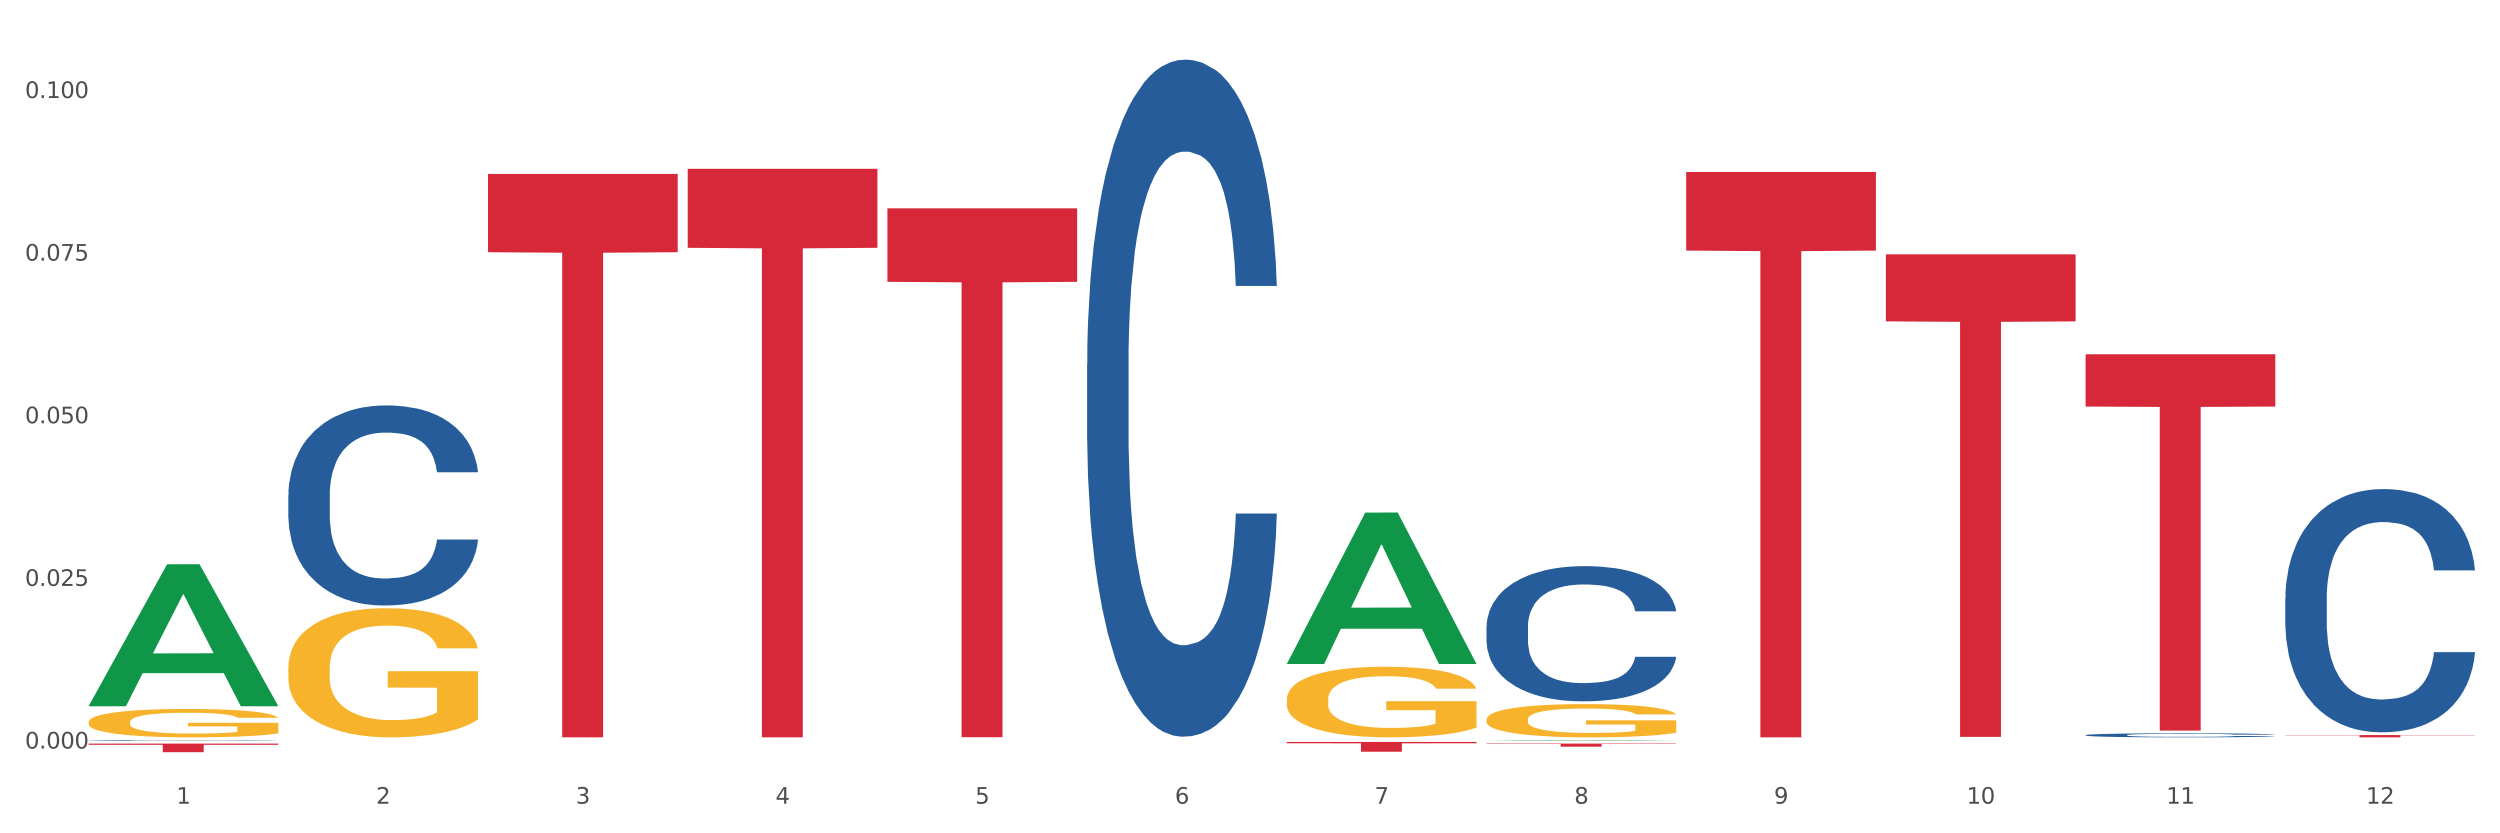 <?xml version="1.0" encoding="utf-8" standalone="no"?>
<!DOCTYPE svg PUBLIC "-//W3C//DTD SVG 1.1//EN"
  "http://www.w3.org/Graphics/SVG/1.1/DTD/svg11.dtd">
<svg xmlns:xlink="http://www.w3.org/1999/xlink" width="1080pt" height="360pt" viewBox="0 0 1080 360" xmlns="http://www.w3.org/2000/svg" version="1.1">
 <rect x="0" y="0" width="1080" height="360" fill="#333333" stroke="none"/>
 <defs>
  <style type="text/css">*{stroke-linejoin: round; stroke-linecap: butt}</style>
 </defs>
 <g id="figure_1">
  <g id="patch_1">
   <path d="M 0 360 
L 1080 360 
L 1080 0 
L 0 0 
z
" style="fill: #ffffff; stroke: #ffffff; stroke-linejoin: miter"/>
  </g>
  <g id="axes_1">
   <g id="matplotlib.axis_1">
    <g id="xtick_1">
     <g id="text_1">
      <!-- 1 -->
      <g style="fill: #4d4d4d" transform="translate(76.207 347.204) scale(0.096 -0.096)">
       <defs>
        <path id="DejaVuSans-31" d="M 794 531 
L 1825 531 
L 1825 4091 
L 703 3866 
L 703 4441 
L 1819 4666 
L 2450 4666 
L 2450 531 
L 3481 531 
L 3481 0 
L 794 0 
L 794 531 
z
" transform="scale(0.016)"/>
       </defs>
       <use xlink:href="#DejaVuSans-31"/>
      </g>
     </g>
    </g>
    <g id="xtick_2">
     <g id="text_2">
      <!-- 2 -->
      <g style="fill: #4d4d4d" transform="translate(162.476 347.204) scale(0.096 -0.096)">
       <defs>
        <path id="DejaVuSans-32" d="M 1228 531 
L 3431 531 
L 3431 0 
L 469 0 
L 469 531 
Q 828 903 1448 1529 
Q 2069 2156 2228 2338 
Q 2531 2678 2651 2914 
Q 2772 3150 2772 3378 
Q 2772 3750 2511 3984 
Q 2250 4219 1831 4219 
Q 1534 4219 1204 4116 
Q 875 4013 500 3803 
L 500 4441 
Q 881 4594 1212 4672 
Q 1544 4750 1819 4750 
Q 2544 4750 2975 4387 
Q 3406 4025 3406 3419 
Q 3406 3131 3298 2873 
Q 3191 2616 2906 2266 
Q 2828 2175 2409 1742 
Q 1991 1309 1228 531 
z
" transform="scale(0.016)"/>
       </defs>
       <use xlink:href="#DejaVuSans-32"/>
      </g>
     </g>
    </g>
    <g id="xtick_3">
     <g id="text_3">
      <!-- 3 -->
      <g style="fill: #4d4d4d" transform="translate(248.745 347.204) scale(0.096 -0.096)">
       <defs>
        <path id="DejaVuSans-33" d="M 2597 2516 
Q 3050 2419 3304 2112 
Q 3559 1806 3559 1356 
Q 3559 666 3084 287 
Q 2609 -91 1734 -91 
Q 1441 -91 1130 -33 
Q 819 25 488 141 
L 488 750 
Q 750 597 1062 519 
Q 1375 441 1716 441 
Q 2309 441 2620 675 
Q 2931 909 2931 1356 
Q 2931 1769 2642 2001 
Q 2353 2234 1838 2234 
L 1294 2234 
L 1294 2753 
L 1863 2753 
Q 2328 2753 2575 2939 
Q 2822 3125 2822 3475 
Q 2822 3834 2567 4026 
Q 2313 4219 1838 4219 
Q 1578 4219 1281 4162 
Q 984 4106 628 3988 
L 628 4550 
Q 988 4650 1302 4700 
Q 1616 4750 1894 4750 
Q 2613 4750 3031 4423 
Q 3450 4097 3450 3541 
Q 3450 3153 3228 2886 
Q 3006 2619 2597 2516 
z
" transform="scale(0.016)"/>
       </defs>
       <use xlink:href="#DejaVuSans-33"/>
      </g>
     </g>
    </g>
    <g id="xtick_4">
     <g id="text_4">
      <!-- 4 -->
      <g style="fill: #4d4d4d" transform="translate(335.014 347.204) scale(0.096 -0.096)">
       <defs>
        <path id="DejaVuSans-34" d="M 2419 4116 
L 825 1625 
L 2419 1625 
L 2419 4116 
z
M 2253 4666 
L 3047 4666 
L 3047 1625 
L 3713 1625 
L 3713 1100 
L 3047 1100 
L 3047 0 
L 2419 0 
L 2419 1100 
L 313 1100 
L 313 1709 
L 2253 4666 
z
" transform="scale(0.016)"/>
       </defs>
       <use xlink:href="#DejaVuSans-34"/>
      </g>
     </g>
    </g>
    <g id="xtick_5">
     <g id="text_5">
      <!-- 5 -->
      <g style="fill: #4d4d4d" transform="translate(421.284 347.204) scale(0.096 -0.096)">
       <defs>
        <path id="DejaVuSans-35" d="M 691 4666 
L 3169 4666 
L 3169 4134 
L 1269 4134 
L 1269 2991 
Q 1406 3038 1543 3061 
Q 1681 3084 1819 3084 
Q 2600 3084 3056 2656 
Q 3513 2228 3513 1497 
Q 3513 744 3044 326 
Q 2575 -91 1722 -91 
Q 1428 -91 1123 -41 
Q 819 9 494 109 
L 494 744 
Q 775 591 1075 516 
Q 1375 441 1709 441 
Q 2250 441 2565 725 
Q 2881 1009 2881 1497 
Q 2881 1984 2565 2268 
Q 2250 2553 1709 2553 
Q 1456 2553 1204 2497 
Q 953 2441 691 2322 
L 691 4666 
z
" transform="scale(0.016)"/>
       </defs>
       <use xlink:href="#DejaVuSans-35"/>
      </g>
     </g>
    </g>
    <g id="xtick_6">
     <g id="text_6">
      <!-- 6 -->
      <g style="fill: #4d4d4d" transform="translate(507.553 347.204) scale(0.096 -0.096)">
       <defs>
        <path id="DejaVuSans-36" d="M 2113 2584 
Q 1688 2584 1439 2293 
Q 1191 2003 1191 1497 
Q 1191 994 1439 701 
Q 1688 409 2113 409 
Q 2538 409 2786 701 
Q 3034 994 3034 1497 
Q 3034 2003 2786 2293 
Q 2538 2584 2113 2584 
z
M 3366 4563 
L 3366 3988 
Q 3128 4100 2886 4159 
Q 2644 4219 2406 4219 
Q 1781 4219 1451 3797 
Q 1122 3375 1075 2522 
Q 1259 2794 1537 2939 
Q 1816 3084 2150 3084 
Q 2853 3084 3261 2657 
Q 3669 2231 3669 1497 
Q 3669 778 3244 343 
Q 2819 -91 2113 -91 
Q 1303 -91 875 529 
Q 447 1150 447 2328 
Q 447 3434 972 4092 
Q 1497 4750 2381 4750 
Q 2619 4750 2861 4703 
Q 3103 4656 3366 4563 
z
" transform="scale(0.016)"/>
       </defs>
       <use xlink:href="#DejaVuSans-36"/>
      </g>
     </g>
    </g>
    <g id="xtick_7">
     <g id="text_7">
      <!-- 7 -->
      <g style="fill: #4d4d4d" transform="translate(593.822 347.204) scale(0.096 -0.096)">
       <defs>
        <path id="DejaVuSans-37" d="M 525 4666 
L 3525 4666 
L 3525 4397 
L 1831 0 
L 1172 0 
L 2766 4134 
L 525 4134 
L 525 4666 
z
" transform="scale(0.016)"/>
       </defs>
       <use xlink:href="#DejaVuSans-37"/>
      </g>
     </g>
    </g>
    <g id="xtick_8">
     <g id="text_8">
      <!-- 8 -->
      <g style="fill: #4d4d4d" transform="translate(680.091 347.204) scale(0.096 -0.096)">
       <defs>
        <path id="DejaVuSans-38" d="M 2034 2216 
Q 1584 2216 1326 1975 
Q 1069 1734 1069 1313 
Q 1069 891 1326 650 
Q 1584 409 2034 409 
Q 2484 409 2743 651 
Q 3003 894 3003 1313 
Q 3003 1734 2745 1975 
Q 2488 2216 2034 2216 
z
M 1403 2484 
Q 997 2584 770 2862 
Q 544 3141 544 3541 
Q 544 4100 942 4425 
Q 1341 4750 2034 4750 
Q 2731 4750 3128 4425 
Q 3525 4100 3525 3541 
Q 3525 3141 3298 2862 
Q 3072 2584 2669 2484 
Q 3125 2378 3379 2068 
Q 3634 1759 3634 1313 
Q 3634 634 3220 271 
Q 2806 -91 2034 -91 
Q 1263 -91 848 271 
Q 434 634 434 1313 
Q 434 1759 690 2068 
Q 947 2378 1403 2484 
z
M 1172 3481 
Q 1172 3119 1398 2916 
Q 1625 2713 2034 2713 
Q 2441 2713 2670 2916 
Q 2900 3119 2900 3481 
Q 2900 3844 2670 4047 
Q 2441 4250 2034 4250 
Q 1625 4250 1398 4047 
Q 1172 3844 1172 3481 
z
" transform="scale(0.016)"/>
       </defs>
       <use xlink:href="#DejaVuSans-38"/>
      </g>
     </g>
    </g>
    <g id="xtick_9">
     <g id="text_9">
      <!-- 9 -->
      <g style="fill: #4d4d4d" transform="translate(766.361 347.204) scale(0.096 -0.096)">
       <defs>
        <path id="DejaVuSans-39" d="M 703 97 
L 703 672 
Q 941 559 1184 500 
Q 1428 441 1663 441 
Q 2288 441 2617 861 
Q 2947 1281 2994 2138 
Q 2813 1869 2534 1725 
Q 2256 1581 1919 1581 
Q 1219 1581 811 2004 
Q 403 2428 403 3163 
Q 403 3881 828 4315 
Q 1253 4750 1959 4750 
Q 2769 4750 3195 4129 
Q 3622 3509 3622 2328 
Q 3622 1225 3098 567 
Q 2575 -91 1691 -91 
Q 1453 -91 1209 -44 
Q 966 3 703 97 
z
M 1959 2075 
Q 2384 2075 2632 2365 
Q 2881 2656 2881 3163 
Q 2881 3666 2632 3958 
Q 2384 4250 1959 4250 
Q 1534 4250 1286 3958 
Q 1038 3666 1038 3163 
Q 1038 2656 1286 2365 
Q 1534 2075 1959 2075 
z
" transform="scale(0.016)"/>
       </defs>
       <use xlink:href="#DejaVuSans-39"/>
      </g>
     </g>
    </g>
    <g id="xtick_10">
     <g id="text_10">
      <!-- 10 -->
      <g style="fill: #4d4d4d" transform="translate(849.576 347.204) scale(0.096 -0.096)">
       <defs>
        <path id="DejaVuSans-30" d="M 2034 4250 
Q 1547 4250 1301 3770 
Q 1056 3291 1056 2328 
Q 1056 1369 1301 889 
Q 1547 409 2034 409 
Q 2525 409 2770 889 
Q 3016 1369 3016 2328 
Q 3016 3291 2770 3770 
Q 2525 4250 2034 4250 
z
M 2034 4750 
Q 2819 4750 3233 4129 
Q 3647 3509 3647 2328 
Q 3647 1150 3233 529 
Q 2819 -91 2034 -91 
Q 1250 -91 836 529 
Q 422 1150 422 2328 
Q 422 3509 836 4129 
Q 1250 4750 2034 4750 
z
" transform="scale(0.016)"/>
       </defs>
       <use xlink:href="#DejaVuSans-31"/>
       <use xlink:href="#DejaVuSans-30" transform="translate(63.623 0)"/>
      </g>
     </g>
    </g>
    <g id="xtick_11">
     <g id="text_11">
      <!-- 11 -->
      <g style="fill: #4d4d4d" transform="translate(935.845 347.204) scale(0.096 -0.096)">
       <use xlink:href="#DejaVuSans-31"/>
       <use xlink:href="#DejaVuSans-31" transform="translate(63.623 0)"/>
      </g>
     </g>
    </g>
    <g id="xtick_12">
     <g id="text_12">
      <!-- 12 -->
      <g style="fill: #4d4d4d" transform="translate(1022.114 347.204) scale(0.096 -0.096)">
       <use xlink:href="#DejaVuSans-31"/>
       <use xlink:href="#DejaVuSans-32" transform="translate(63.623 0)"/>
      </g>
     </g>
    </g>
    <g id="xtick_13"/>
    <g id="xtick_14"/>
    <g id="xtick_15"/>
    <g id="xtick_16"/>
    <g id="xtick_17"/>
    <g id="xtick_18"/>
    <g id="xtick_19"/>
    <g id="xtick_20"/>
    <g id="xtick_21"/>
    <g id="xtick_22"/>
    <g id="xtick_23"/>
   </g>
   <g id="matplotlib.axis_2">
    <g id="ytick_1">
     <g id="text_13">
      <!-- 0.000 -->
      <g style="fill: #4d4d4d" transform="translate(10.8 323.364) scale(0.096 -0.096)">
       <defs>
        <path id="DejaVuSans-2e" d="M 684 794 
L 1344 794 
L 1344 0 
L 684 0 
L 684 794 
z
" transform="scale(0.016)"/>
       </defs>
       <use xlink:href="#DejaVuSans-30"/>
       <use xlink:href="#DejaVuSans-2e" transform="translate(63.623 0)"/>
       <use xlink:href="#DejaVuSans-30" transform="translate(95.41 0)"/>
       <use xlink:href="#DejaVuSans-30" transform="translate(159.033 0)"/>
       <use xlink:href="#DejaVuSans-30" transform="translate(222.656 0)"/>
      </g>
     </g>
    </g>
    <g id="ytick_2">
     <g id="text_14">
      <!-- 0.025 -->
      <g style="fill: #4d4d4d" transform="translate(10.8 253.109) scale(0.096 -0.096)">
       <use xlink:href="#DejaVuSans-30"/>
       <use xlink:href="#DejaVuSans-2e" transform="translate(63.623 0)"/>
       <use xlink:href="#DejaVuSans-30" transform="translate(95.41 0)"/>
       <use xlink:href="#DejaVuSans-32" transform="translate(159.033 0)"/>
       <use xlink:href="#DejaVuSans-35" transform="translate(222.656 0)"/>
      </g>
     </g>
    </g>
    <g id="ytick_3">
     <g id="text_15">
      <!-- 0.050 -->
      <g style="fill: #4d4d4d" transform="translate(10.8 182.853) scale(0.096 -0.096)">
       <use xlink:href="#DejaVuSans-30"/>
       <use xlink:href="#DejaVuSans-2e" transform="translate(63.623 0)"/>
       <use xlink:href="#DejaVuSans-30" transform="translate(95.41 0)"/>
       <use xlink:href="#DejaVuSans-35" transform="translate(159.033 0)"/>
       <use xlink:href="#DejaVuSans-30" transform="translate(222.656 0)"/>
      </g>
     </g>
    </g>
    <g id="ytick_4">
     <g id="text_16">
      <!-- 0.075 -->
      <g style="fill: #4d4d4d" transform="translate(10.8 112.598) scale(0.096 -0.096)">
       <use xlink:href="#DejaVuSans-30"/>
       <use xlink:href="#DejaVuSans-2e" transform="translate(63.623 0)"/>
       <use xlink:href="#DejaVuSans-30" transform="translate(95.41 0)"/>
       <use xlink:href="#DejaVuSans-37" transform="translate(159.033 0)"/>
       <use xlink:href="#DejaVuSans-35" transform="translate(222.656 0)"/>
      </g>
     </g>
    </g>
    <g id="ytick_5">
     <g id="text_17">
      <!-- 0.100 -->
      <g style="fill: #4d4d4d" transform="translate(10.8 42.343) scale(0.096 -0.096)">
       <use xlink:href="#DejaVuSans-30"/>
       <use xlink:href="#DejaVuSans-2e" transform="translate(63.623 0)"/>
       <use xlink:href="#DejaVuSans-31" transform="translate(95.41 0)"/>
       <use xlink:href="#DejaVuSans-30" transform="translate(159.033 0)"/>
       <use xlink:href="#DejaVuSans-30" transform="translate(222.656 0)"/>
      </g>
     </g>
    </g>
    <g id="ytick_6"/>
    <g id="ytick_7"/>
    <g id="ytick_8"/>
    <g id="ytick_9"/>
   </g>
   <g id="PolyCollection_1">
    <path d="M 38.283 304.977 
L 38.367 304.92 
L 72.164 243.777 
L 86.189 243.72 
L 120.239 305.093 
L 104.017 305.093 
L 96.666 290.801 
L 61.771 290.801 
L 61.518 291.032 
L 54.421 305.093 
L 38.283 305.093 
L 38.283 304.977 
L 66.165 282.272 
L 92.272 282.215 
L 79.345 256.801 
L 79.176 256.686 
L 79.007 256.859 
L 66.08 282.215 
L 66.165 282.272 
L 38.283 304.977 
z
" clip-path="url(#p9913ff8278)" style="fill: #109648"/>
    <path d="M 987.244 320.838 
L 987.341 320.838 
L 987.341 320.838 
L 987.535 320.838 
L 988.502 320.838 
L 989.954 320.837 
L 991.018 320.837 
L 992.082 320.837 
L 993.34 320.837 
L 994.888 320.836 
L 997.694 320.836 
L 999.436 320.836 
L 1001.565 320.836 
L 1005.435 320.836 
L 1008.241 320.835 
L 1011.144 320.835 
L 1015.885 320.835 
L 1018.982 320.835 
L 1022.271 320.835 
L 1026.239 320.835 
L 1029.238 320.835 
L 1035.818 320.835 
L 1041.43 320.835 
L 1044.139 320.835 
L 1047.623 320.835 
L 1049.461 320.835 
L 1052.461 320.835 
L 1055.557 320.836 
L 1057.686 320.836 
L 1060.879 320.836 
L 1063.298 320.836 
L 1065.523 320.836 
L 1066.684 320.837 
L 1067.555 320.837 
L 1068.329 320.837 
L 1069.103 320.837 
L 1051.686 320.837 
L 1051.009 320.837 
L 1049.945 320.837 
L 1048.397 320.837 
L 1047.042 320.837 
L 1044.72 320.836 
L 1042.591 320.836 
L 1040.366 320.836 
L 1037.656 320.836 
L 1035.528 320.836 
L 1032.528 320.836 
L 1026.626 320.836 
L 1022.658 320.836 
L 1019.949 320.836 
L 1018.207 320.836 
L 1016.659 320.836 
L 1014.918 320.836 
L 1012.886 320.837 
L 1011.434 320.837 
L 1009.983 320.837 
L 1008.822 320.837 
L 1007.757 320.837 
L 1006.887 320.837 
L 1006.209 320.838 
L 1005.629 320.838 
L 1005.145 320.838 
L 1005.145 320.839 
L 1005.338 320.839 
L 1005.822 320.84 
L 1006.403 320.84 
L 1007.37 320.84 
L 1008.241 320.84 
L 1009.886 320.841 
L 1011.725 320.841 
L 1013.176 320.841 
L 1014.627 320.841 
L 1017.143 320.841 
L 1019.949 320.841 
L 1022.368 320.841 
L 1025.658 320.841 
L 1027.883 320.841 
L 1029.819 320.841 
L 1034.56 320.841 
L 1037.947 320.841 
L 1041.72 320.841 
L 1044.623 320.841 
L 1047.042 320.841 
L 1049.751 320.841 
L 1051.493 320.841 
L 1051.493 320.84 
L 1030.206 320.84 
L 1030.206 320.839 
L 1069.2 320.839 
L 1069.2 320.841 
L 1067.555 320.842 
L 1065.717 320.842 
L 1063.781 320.842 
L 1060.879 320.842 
L 1057.395 320.842 
L 1054.299 320.842 
L 1051.009 320.842 
L 1047.139 320.842 
L 1042.107 320.842 
L 1039.011 320.842 
L 1035.14 320.842 
L 1030.593 320.842 
L 1026.626 320.842 
L 1022.755 320.842 
L 1018.691 320.842 
L 1014.724 320.842 
L 1011.725 320.842 
L 1008.725 320.842 
L 1005.532 320.842 
L 1003.016 320.842 
L 1001.081 320.842 
L 998.952 320.841 
L 996.63 320.841 
L 994.888 320.841 
L 993.34 320.841 
L 991.695 320.841 
L 990.534 320.84 
L 989.373 320.84 
L 988.696 320.84 
L 987.922 320.84 
L 987.341 320.839 
L 987.244 320.838 
z
" clip-path="url(#p9913ff8278)" style="fill: #f7b32b"/>
    <path d="M 124.552 213.979 
L 124.649 213.9 
L 124.649 211.69 
L 124.94 208.69 
L 126.005 203.164 
L 127.362 198.981 
L 129.687 194.086 
L 130.946 192.034 
L 132.593 189.745 
L 135.983 186.035 
L 139.858 182.877 
L 142.571 181.14 
L 144.605 180.035 
L 149.158 178.062 
L 151.774 177.193 
L 154.486 176.483 
L 156.811 176.009 
L 160.686 175.457 
L 163.786 175.22 
L 167.371 175.141 
L 170.374 175.22 
L 174.346 175.536 
L 180.158 176.483 
L 182.386 177.035 
L 185.389 177.983 
L 188.489 179.246 
L 191.008 180.509 
L 193.914 182.324 
L 196.917 184.693 
L 199.824 187.692 
L 201.858 190.455 
L 203.505 193.376 
L 204.958 196.928 
L 206.024 200.796 
L 206.508 204.033 
L 188.78 204.033 
L 188.296 201.112 
L 187.327 197.954 
L 186.358 195.823 
L 185.292 194.086 
L 183.646 192.113 
L 182.192 190.85 
L 179.771 189.35 
L 177.543 188.403 
L 175.702 187.85 
L 173.474 187.376 
L 168.727 186.903 
L 165.336 186.903 
L 163.205 187.061 
L 160.589 187.455 
L 158.361 188.008 
L 155.746 188.955 
L 153.711 189.981 
L 151.677 191.323 
L 150.515 192.271 
L 148.771 194.007 
L 147.608 195.428 
L 146.058 197.875 
L 145.186 199.612 
L 143.636 204.112 
L 142.958 207.427 
L 142.668 209.716 
L 142.474 212.242 
L 142.474 224.557 
L 143.055 230.083 
L 143.54 232.451 
L 144.315 235.135 
L 145.768 238.608 
L 147.899 242.003 
L 150.127 244.45 
L 151.968 245.95 
L 153.711 247.055 
L 155.455 247.923 
L 157.586 248.713 
L 159.33 249.186 
L 161.946 249.66 
L 165.046 249.897 
L 167.468 249.897 
L 172.408 249.502 
L 174.636 249.107 
L 176.768 248.555 
L 179.092 247.686 
L 180.933 246.739 
L 181.999 246.029 
L 183.742 244.529 
L 185.099 242.95 
L 186.261 241.134 
L 187.036 239.556 
L 187.908 237.187 
L 188.586 234.503 
L 188.78 233.083 
L 206.508 233.083 
L 206.12 235.924 
L 205.442 238.687 
L 204.086 242.397 
L 203.02 244.529 
L 201.374 247.134 
L 199.63 249.344 
L 197.208 251.791 
L 194.98 253.607 
L 192.655 255.186 
L 190.136 256.607 
L 185.583 258.58 
L 183.936 259.133 
L 180.449 260.08 
L 177.736 260.633 
L 173.764 261.185 
L 169.696 261.501 
L 165.433 261.58 
L 161.655 261.422 
L 157.49 260.948 
L 154.874 260.475 
L 151.968 259.764 
L 148.577 258.659 
L 145.38 257.317 
L 142.377 255.738 
L 139.568 253.923 
L 136.952 251.87 
L 133.562 248.476 
L 131.043 245.16 
L 129.202 242.082 
L 127.943 239.477 
L 126.683 236.161 
L 126.005 233.872 
L 124.94 228.346 
L 124.552 223.215 
L 124.552 213.979 
z
" clip-path="url(#p9913ff8278)" style="fill: #255c99"/>
    <path d="M 987.244 317.536 
L 1069.2 317.536 
L 1069.2 317.676 
L 1036.961 317.677 
L 1036.961 318.541 
L 1019.289 318.541 
L 1019.289 317.677 
L 987.244 317.676 
L 987.244 317.537 
L 987.244 317.536 
z
" clip-path="url(#p9913ff8278)" style="fill: #d62839"/>
    <path d="M 900.975 153.044 
L 982.931 153.044 
L 982.931 175.634 
L 950.692 175.787 
L 950.692 315.606 
L 933.019 315.606 
L 933.019 175.787 
L 900.975 175.634 
L 900.975 153.196 
L 900.975 153.044 
z
" clip-path="url(#p9913ff8278)" style="fill: #d62839"/>
    <path d="M 987.244 258.491 
L 987.341 258.395 
L 987.341 255.708 
L 987.632 252.061 
L 988.697 245.343 
L 990.054 240.256 
L 992.379 234.306 
L 993.638 231.811 
L 995.285 229.028 
L 998.675 224.517 
L 1002.55 220.679 
L 1005.263 218.567 
L 1007.297 217.224 
L 1011.85 214.825 
L 1014.466 213.769 
L 1017.178 212.905 
L 1019.503 212.329 
L 1023.378 211.658 
L 1026.478 211.37 
L 1030.063 211.274 
L 1033.066 211.37 
L 1037.038 211.753 
L 1042.85 212.905 
L 1045.078 213.577 
L 1048.081 214.729 
L 1051.181 216.264 
L 1053.7 217.8 
L 1056.606 220.007 
L 1059.609 222.886 
L 1062.516 226.533 
L 1064.55 229.892 
L 1066.197 233.443 
L 1067.65 237.761 
L 1068.716 242.464 
L 1069.2 246.399 
L 1051.472 246.399 
L 1050.988 242.848 
L 1050.019 239.009 
L 1049.05 236.418 
L 1047.985 234.306 
L 1046.338 231.907 
L 1044.885 230.372 
L 1042.463 228.548 
L 1040.235 227.397 
L 1038.394 226.725 
L 1036.166 226.149 
L 1031.419 225.573 
L 1028.028 225.573 
L 1025.897 225.765 
L 1023.282 226.245 
L 1021.053 226.917 
L 1018.438 228.068 
L 1016.403 229.316 
L 1014.369 230.947 
L 1013.207 232.099 
L 1011.463 234.21 
L 1010.3 235.938 
L 1008.75 238.913 
L 1007.879 241.024 
L 1006.329 246.494 
L 1005.65 250.525 
L 1005.36 253.308 
L 1005.166 256.379 
L 1005.166 271.351 
L 1005.747 278.068 
L 1006.232 280.948 
L 1007.007 284.211 
L 1008.46 288.433 
L 1010.591 292.56 
L 1012.819 295.535 
L 1014.66 297.358 
L 1016.403 298.702 
L 1018.147 299.758 
L 1020.278 300.717 
L 1022.022 301.293 
L 1024.638 301.869 
L 1027.738 302.157 
L 1030.16 302.157 
L 1035.1 301.677 
L 1037.328 301.197 
L 1039.46 300.525 
L 1041.785 299.47 
L 1043.625 298.318 
L 1044.691 297.454 
L 1046.435 295.631 
L 1047.791 293.712 
L 1048.953 291.504 
L 1049.728 289.585 
L 1050.6 286.706 
L 1051.278 283.443 
L 1051.472 281.715 
L 1069.2 281.715 
L 1068.813 285.17 
L 1068.134 288.529 
L 1066.778 293.04 
L 1065.713 295.631 
L 1064.066 298.798 
L 1062.322 301.485 
L 1059.9 304.46 
L 1057.672 306.667 
L 1055.347 308.587 
L 1052.828 310.314 
L 1048.275 312.714 
L 1046.628 313.385 
L 1043.141 314.537 
L 1040.428 315.209 
L 1036.456 315.88 
L 1032.388 316.264 
L 1028.125 316.36 
L 1024.347 316.168 
L 1020.182 315.593 
L 1017.566 315.017 
L 1014.66 314.153 
L 1011.269 312.809 
L 1008.072 311.178 
L 1005.069 309.259 
L 1002.26 307.051 
L 999.644 304.556 
L 996.254 300.429 
L 993.735 296.399 
L 991.894 292.656 
L 990.635 289.489 
L 989.375 285.458 
L 988.697 282.675 
L 987.632 275.957 
L 987.244 269.719 
L 987.244 258.491 
z
" clip-path="url(#p9913ff8278)" style="fill: #255c99"/>
    <path d="M 900.975 317.572 
L 901.072 317.57 
L 901.072 317.525 
L 901.363 317.464 
L 902.428 317.352 
L 903.784 317.267 
L 906.109 317.167 
L 907.369 317.125 
L 909.016 317.079 
L 912.406 317.003 
L 916.281 316.939 
L 918.994 316.903 
L 921.028 316.881 
L 925.581 316.841 
L 928.197 316.823 
L 930.909 316.809 
L 933.234 316.799 
L 937.109 316.788 
L 940.209 316.783 
L 943.794 316.781 
L 946.797 316.783 
L 950.768 316.789 
L 956.581 316.809 
L 958.809 316.82 
L 961.812 316.839 
L 964.912 316.865 
L 967.431 316.891 
L 970.337 316.928 
L 973.34 316.976 
L 976.246 317.037 
L 978.281 317.093 
L 979.928 317.153 
L 981.381 317.225 
L 982.446 317.304 
L 982.931 317.369 
L 965.203 317.369 
L 964.718 317.31 
L 963.75 317.246 
L 962.781 317.202 
L 961.715 317.167 
L 960.068 317.127 
L 958.615 317.101 
L 956.193 317.071 
L 953.965 317.051 
L 952.125 317.04 
L 949.897 317.03 
L 945.15 317.021 
L 941.759 317.021 
L 939.628 317.024 
L 937.012 317.032 
L 934.784 317.043 
L 932.169 317.063 
L 930.134 317.083 
L 928.1 317.111 
L 926.937 317.13 
L 925.194 317.165 
L 924.031 317.194 
L 922.481 317.244 
L 921.609 317.279 
L 920.059 317.371 
L 919.381 317.439 
L 919.091 317.485 
L 918.897 317.537 
L 918.897 317.787 
L 919.478 317.9 
L 919.962 317.948 
L 920.737 318.003 
L 922.191 318.073 
L 924.322 318.142 
L 926.55 318.192 
L 928.391 318.223 
L 930.134 318.245 
L 931.878 318.263 
L 934.009 318.279 
L 935.753 318.289 
L 938.369 318.298 
L 941.469 318.303 
L 943.89 318.303 
L 948.831 318.295 
L 951.059 318.287 
L 953.19 318.276 
L 955.515 318.258 
L 957.356 318.239 
L 958.422 318.224 
L 960.165 318.194 
L 961.522 318.162 
L 962.684 318.125 
L 963.459 318.093 
L 964.331 318.044 
L 965.009 317.99 
L 965.203 317.961 
L 982.931 317.961 
L 982.543 318.019 
L 981.865 318.075 
L 980.509 318.15 
L 979.443 318.194 
L 977.796 318.247 
L 976.053 318.292 
L 973.631 318.342 
L 971.403 318.379 
L 969.078 318.411 
L 966.559 318.44 
L 962.006 318.48 
L 960.359 318.491 
L 956.872 318.51 
L 954.159 318.522 
L 950.187 318.533 
L 946.119 318.539 
L 941.856 318.541 
L 938.078 318.538 
L 933.912 318.528 
L 931.297 318.518 
L 928.391 318.504 
L 925 318.481 
L 921.803 318.454 
L 918.8 318.422 
L 915.991 318.385 
L 913.375 318.343 
L 909.984 318.274 
L 907.466 318.207 
L 905.625 318.144 
L 904.366 318.091 
L 903.106 318.023 
L 902.428 317.977 
L 901.363 317.864 
L 900.975 317.76 
L 900.975 317.572 
z
" clip-path="url(#p9913ff8278)" style="fill: #255c99"/>
    <path d="M 642.167 270.814 
L 642.264 270.761 
L 642.264 269.267 
L 642.555 267.239 
L 643.621 263.504 
L 644.977 260.676 
L 647.302 257.368 
L 648.561 255.981 
L 650.208 254.434 
L 653.599 251.926 
L 657.474 249.792 
L 660.186 248.618 
L 662.22 247.871 
L 666.774 246.537 
L 669.389 245.95 
L 672.102 245.47 
L 674.427 245.149 
L 678.302 244.776 
L 681.402 244.616 
L 684.986 244.563 
L 687.989 244.616 
L 691.961 244.829 
L 697.773 245.47 
L 700.001 245.843 
L 703.005 246.483 
L 706.105 247.337 
L 708.623 248.191 
L 711.53 249.418 
L 714.533 251.019 
L 717.439 253.046 
L 719.473 254.914 
L 721.12 256.888 
L 722.573 259.289 
L 723.639 261.904 
L 724.123 264.091 
L 706.395 264.091 
L 705.911 262.117 
L 704.942 259.983 
L 703.973 258.542 
L 702.908 257.368 
L 701.261 256.034 
L 699.808 255.181 
L 697.386 254.167 
L 695.158 253.527 
L 693.317 253.153 
L 691.089 252.833 
L 686.342 252.513 
L 682.952 252.513 
L 680.82 252.619 
L 678.205 252.886 
L 675.977 253.26 
L 673.361 253.9 
L 671.327 254.594 
L 669.292 255.501 
L 668.13 256.141 
L 666.386 257.315 
L 665.224 258.275 
L 663.674 259.929 
L 662.802 261.103 
L 661.252 264.145 
L 660.574 266.386 
L 660.283 267.933 
L 660.089 269.64 
L 660.089 277.964 
L 660.67 281.699 
L 661.155 283.3 
L 661.93 285.114 
L 663.383 287.462 
L 665.514 289.756 
L 667.742 291.41 
L 669.583 292.424 
L 671.327 293.171 
L 673.07 293.758 
L 675.202 294.291 
L 676.945 294.611 
L 679.561 294.932 
L 682.661 295.092 
L 685.083 295.092 
L 690.023 294.825 
L 692.252 294.558 
L 694.383 294.185 
L 696.708 293.598 
L 698.548 292.957 
L 699.614 292.477 
L 701.358 291.463 
L 702.714 290.396 
L 703.876 289.169 
L 704.651 288.102 
L 705.523 286.501 
L 706.201 284.687 
L 706.395 283.727 
L 724.123 283.727 
L 723.736 285.647 
L 723.058 287.515 
L 721.701 290.023 
L 720.636 291.463 
L 718.989 293.224 
L 717.245 294.718 
L 714.823 296.372 
L 712.595 297.599 
L 710.27 298.666 
L 707.751 299.627 
L 703.198 300.961 
L 701.551 301.334 
L 698.064 301.975 
L 695.351 302.348 
L 691.38 302.722 
L 687.311 302.935 
L 683.048 302.988 
L 679.27 302.882 
L 675.105 302.562 
L 672.489 302.241 
L 669.583 301.761 
L 666.192 301.014 
L 662.995 300.107 
L 659.992 299.04 
L 657.183 297.813 
L 654.567 296.425 
L 651.177 294.131 
L 648.658 291.89 
L 646.817 289.809 
L 645.558 288.048 
L 644.299 285.807 
L 643.621 284.26 
L 642.555 280.525 
L 642.167 277.057 
L 642.167 270.814 
z
" clip-path="url(#p9913ff8278)" style="fill: #255c99"/>
    <path d="M 642.167 310.808 
L 642.264 310.795 
L 642.264 310.322 
L 642.458 309.915 
L 643.425 308.93 
L 644.877 308.116 
L 645.941 307.683 
L 647.005 307.328 
L 648.263 306.974 
L 649.811 306.606 
L 652.618 306.068 
L 654.359 305.792 
L 656.488 305.503 
L 660.358 305.083 
L 663.164 304.847 
L 666.067 304.65 
L 670.808 304.414 
L 673.905 304.309 
L 677.195 304.23 
L 681.162 304.177 
L 684.161 304.164 
L 690.741 304.204 
L 696.353 304.322 
L 699.062 304.414 
L 702.546 304.571 
L 704.384 304.676 
L 707.384 304.886 
L 710.48 305.162 
L 712.609 305.398 
L 715.802 305.845 
L 718.221 306.291 
L 720.446 306.843 
L 721.607 307.223 
L 722.478 307.578 
L 723.252 307.985 
L 724.026 308.628 
L 706.61 308.628 
L 705.932 308.169 
L 704.868 307.735 
L 703.32 307.315 
L 701.965 307.053 
L 699.643 306.724 
L 697.514 306.514 
L 695.289 306.357 
L 692.579 306.226 
L 690.451 306.16 
L 687.451 306.107 
L 681.549 306.12 
L 677.582 306.226 
L 674.872 306.357 
L 673.131 306.475 
L 671.582 306.606 
L 669.841 306.79 
L 667.809 307.066 
L 666.357 307.315 
L 664.906 307.63 
L 663.745 307.945 
L 662.681 308.313 
L 661.81 308.707 
L 661.132 309.114 
L 660.552 309.613 
L 660.068 310.44 
L 660.068 312.239 
L 660.262 312.646 
L 660.745 313.184 
L 661.326 313.591 
L 662.294 314.077 
L 663.164 314.405 
L 664.809 314.878 
L 666.648 315.272 
L 668.099 315.521 
L 669.551 315.731 
L 672.066 316.02 
L 674.872 316.256 
L 677.291 316.401 
L 680.581 316.532 
L 682.807 316.585 
L 684.742 316.611 
L 689.483 316.611 
L 692.87 316.571 
L 696.643 316.48 
L 699.546 316.361 
L 701.965 316.217 
L 704.674 315.981 
L 706.416 315.757 
L 706.416 313.013 
L 685.129 313 
L 685.129 311.175 
L 724.123 311.175 
L 724.123 316.532 
L 722.478 316.808 
L 720.64 317.057 
L 718.705 317.28 
L 715.802 317.556 
L 712.318 317.819 
L 709.222 318.003 
L 705.932 318.16 
L 702.062 318.304 
L 697.03 318.436 
L 693.934 318.488 
L 690.064 318.528 
L 685.516 318.541 
L 681.549 318.515 
L 677.678 318.449 
L 673.614 318.331 
L 669.647 318.16 
L 666.648 317.989 
L 663.648 317.779 
L 660.455 317.504 
L 657.939 317.241 
L 656.004 317.005 
L 653.875 316.703 
L 651.553 316.309 
L 649.811 315.954 
L 648.263 315.587 
L 646.618 315.114 
L 645.457 314.707 
L 644.296 314.195 
L 643.619 313.814 
L 642.845 313.223 
L 642.264 312.396 
L 642.167 310.808 
z
" clip-path="url(#p9913ff8278)" style="fill: #f7b32b"/>
    <path d="M 38.283 321.23 
L 120.239 321.23 
L 120.239 321.747 
L 88 321.751 
L 88 324.95 
L 70.327 324.95 
L 70.327 321.751 
L 38.283 321.747 
L 38.283 321.234 
L 38.283 321.23 
z
" clip-path="url(#p9913ff8278)" style="fill: #d62839"/>
    <path d="M 297.091 72.923 
L 379.046 72.923 
L 379.046 107.055 
L 346.808 107.285 
L 346.808 318.533 
L 329.135 318.533 
L 329.135 107.285 
L 297.091 107.055 
L 297.091 73.154 
L 297.091 72.923 
z
" clip-path="url(#p9913ff8278)" style="fill: #d62839"/>
    <path d="M 383.36 90.007 
L 465.316 90.007 
L 465.316 121.755 
L 433.077 121.969 
L 433.077 318.465 
L 415.404 318.465 
L 415.404 121.969 
L 383.36 121.755 
L 383.36 90.221 
L 383.36 90.007 
z
" clip-path="url(#p9913ff8278)" style="fill: #d62839"/>
    <path d="M 555.898 320.515 
L 637.854 320.515 
L 637.854 321.103 
L 605.615 321.107 
L 605.615 324.75 
L 587.943 324.75 
L 587.943 321.107 
L 555.898 321.103 
L 555.898 320.518 
L 555.898 320.515 
z
" clip-path="url(#p9913ff8278)" style="fill: #d62839"/>
    <path d="M 642.167 321.23 
L 724.123 321.23 
L 724.123 321.416 
L 691.885 321.417 
L 691.885 322.569 
L 674.212 322.569 
L 674.212 321.417 
L 642.167 321.416 
L 642.167 321.231 
L 642.167 321.23 
z
" clip-path="url(#p9913ff8278)" style="fill: #d62839"/>
    <path d="M 728.437 74.313 
L 810.392 74.313 
L 810.392 108.252 
L 778.154 108.482 
L 778.154 318.541 
L 760.481 318.541 
L 760.481 108.482 
L 728.437 108.252 
L 728.437 74.542 
L 728.437 74.313 
z
" clip-path="url(#p9913ff8278)" style="fill: #d62839"/>
    <path d="M 814.706 109.867 
L 896.662 109.867 
L 896.662 138.837 
L 864.423 139.033 
L 864.423 318.335 
L 846.75 318.335 
L 846.75 139.033 
L 814.706 138.837 
L 814.706 110.062 
L 814.706 109.867 
z
" clip-path="url(#p9913ff8278)" style="fill: #d62839"/>
    <path d="M 38.283 319.869 
L 38.38 319.868 
L 38.38 319.86 
L 38.67 319.848 
L 39.736 319.826 
L 41.092 319.81 
L 43.417 319.791 
L 44.677 319.783 
L 46.324 319.774 
L 49.714 319.759 
L 53.589 319.747 
L 56.302 319.74 
L 58.336 319.736 
L 62.889 319.728 
L 65.505 319.725 
L 68.217 319.722 
L 70.542 319.72 
L 74.417 319.718 
L 77.517 319.717 
L 81.101 319.717 
L 84.105 319.717 
L 88.076 319.718 
L 93.889 319.722 
L 96.117 319.724 
L 99.12 319.728 
L 102.22 319.733 
L 104.739 319.738 
L 107.645 319.745 
L 110.648 319.754 
L 113.554 319.766 
L 115.589 319.777 
L 117.236 319.788 
L 118.689 319.802 
L 119.754 319.817 
L 120.239 319.83 
L 102.511 319.83 
L 102.026 319.818 
L 101.058 319.806 
L 100.089 319.798 
L 99.023 319.791 
L 97.376 319.783 
L 95.923 319.778 
L 93.501 319.772 
L 91.273 319.769 
L 89.433 319.766 
L 87.205 319.764 
L 82.458 319.763 
L 79.067 319.763 
L 76.936 319.763 
L 74.32 319.765 
L 72.092 319.767 
L 69.477 319.771 
L 67.442 319.775 
L 65.408 319.78 
L 64.245 319.784 
L 62.502 319.79 
L 61.339 319.796 
L 59.789 319.806 
L 58.917 319.812 
L 57.367 319.83 
L 56.689 319.843 
L 56.399 319.852 
L 56.205 319.862 
L 56.205 319.91 
L 56.786 319.931 
L 57.27 319.941 
L 58.045 319.951 
L 59.498 319.965 
L 61.63 319.978 
L 63.858 319.988 
L 65.698 319.994 
L 67.442 319.998 
L 69.186 320.001 
L 71.317 320.004 
L 73.061 320.006 
L 75.677 320.008 
L 78.776 320.009 
L 81.198 320.009 
L 86.139 320.007 
L 88.367 320.006 
L 90.498 320.004 
L 92.823 320 
L 94.664 319.997 
L 95.73 319.994 
L 97.473 319.988 
L 98.83 319.982 
L 99.992 319.975 
L 100.767 319.969 
L 101.639 319.959 
L 102.317 319.949 
L 102.511 319.943 
L 120.239 319.943 
L 119.851 319.954 
L 119.173 319.965 
L 117.817 319.98 
L 116.751 319.988 
L 115.104 319.998 
L 113.361 320.007 
L 110.939 320.016 
L 108.711 320.023 
L 106.386 320.03 
L 103.867 320.035 
L 99.314 320.043 
L 97.667 320.045 
L 94.18 320.049 
L 91.467 320.051 
L 87.495 320.053 
L 83.426 320.054 
L 79.164 320.055 
L 75.386 320.054 
L 71.22 320.052 
L 68.605 320.05 
L 65.698 320.048 
L 62.308 320.043 
L 59.111 320.038 
L 56.108 320.032 
L 53.299 320.025 
L 50.683 320.017 
L 47.292 320.003 
L 44.774 319.99 
L 42.933 319.978 
L 41.674 319.968 
L 40.414 319.955 
L 39.736 319.946 
L 38.67 319.925 
L 38.283 319.905 
L 38.283 319.869 
z
" clip-path="url(#p9913ff8278)" style="fill: #255c99"/>
    <path d="M 210.821 75.129 
L 292.777 75.129 
L 292.777 108.955 
L 260.539 109.183 
L 260.539 318.541 
L 242.866 318.541 
L 242.866 109.183 
L 210.821 108.955 
L 210.821 75.357 
L 210.821 75.129 
z
" clip-path="url(#p9913ff8278)" style="fill: #d62839"/>
    <path d="M 555.898 302.131 
L 555.995 302.103 
L 555.995 301.1 
L 556.189 300.237 
L 557.156 298.147 
L 558.608 296.42 
L 559.672 295.5 
L 560.736 294.748 
L 561.994 293.996 
L 563.542 293.216 
L 566.348 292.074 
L 568.09 291.489 
L 570.219 290.876 
L 574.089 289.984 
L 576.895 289.483 
L 579.798 289.065 
L 584.539 288.563 
L 587.636 288.34 
L 590.925 288.173 
L 594.893 288.062 
L 597.892 288.034 
L 604.472 288.117 
L 610.084 288.368 
L 612.793 288.563 
L 616.276 288.897 
L 618.115 289.12 
L 621.114 289.566 
L 624.211 290.151 
L 626.34 290.653 
L 629.533 291.6 
L 631.952 292.547 
L 634.177 293.717 
L 635.338 294.525 
L 636.209 295.277 
L 636.983 296.141 
L 637.757 297.506 
L 620.34 297.506 
L 619.663 296.531 
L 618.599 295.612 
L 617.051 294.72 
L 615.696 294.163 
L 613.374 293.467 
L 611.245 293.021 
L 609.019 292.686 
L 606.31 292.408 
L 604.181 292.269 
L 601.182 292.157 
L 595.28 292.185 
L 591.312 292.408 
L 588.603 292.686 
L 586.861 292.937 
L 585.313 293.216 
L 583.572 293.606 
L 581.54 294.191 
L 580.088 294.72 
L 578.637 295.389 
L 577.476 296.058 
L 576.411 296.838 
L 575.541 297.673 
L 574.863 298.537 
L 574.283 299.596 
L 573.799 301.351 
L 573.799 305.168 
L 573.992 306.032 
L 574.476 307.174 
L 575.057 308.037 
L 576.024 309.068 
L 576.895 309.765 
L 578.54 310.768 
L 580.379 311.604 
L 581.83 312.133 
L 583.281 312.579 
L 585.797 313.192 
L 588.603 313.693 
L 591.022 314 
L 594.312 314.278 
L 596.537 314.39 
L 598.473 314.445 
L 603.214 314.445 
L 606.6 314.362 
L 610.374 314.167 
L 613.277 313.916 
L 615.696 313.61 
L 618.405 313.108 
L 620.147 312.634 
L 620.147 306.812 
L 598.86 306.784 
L 598.86 302.911 
L 637.854 302.911 
L 637.854 314.278 
L 636.209 314.863 
L 634.371 315.393 
L 632.435 315.866 
L 629.533 316.451 
L 626.049 317.009 
L 622.953 317.399 
L 619.663 317.733 
L 615.793 318.039 
L 610.761 318.318 
L 607.665 318.429 
L 603.794 318.513 
L 599.247 318.541 
L 595.28 318.485 
L 591.409 318.346 
L 587.345 318.095 
L 583.378 317.733 
L 580.379 317.371 
L 577.379 316.925 
L 574.186 316.34 
L 571.67 315.783 
L 569.735 315.281 
L 567.606 314.64 
L 565.284 313.805 
L 563.542 313.052 
L 561.994 312.272 
L 560.349 311.269 
L 559.188 310.406 
L 558.027 309.319 
L 557.35 308.511 
L 556.576 307.257 
L 555.995 305.502 
L 555.898 302.131 
z
" clip-path="url(#p9913ff8278)" style="fill: #f7b32b"/>
    <path d="M 469.629 157.189 
L 469.726 156.922 
L 469.726 149.442 
L 470.017 139.291 
L 471.082 120.592 
L 472.438 106.434 
L 474.763 89.871 
L 476.023 82.926 
L 477.67 75.179 
L 481.06 62.624 
L 484.935 51.939 
L 487.648 46.062 
L 489.682 42.322 
L 494.235 35.643 
L 496.851 32.705 
L 499.563 30.301 
L 501.888 28.698 
L 505.763 26.828 
L 508.863 26.027 
L 512.448 25.759 
L 515.451 26.027 
L 519.422 27.095 
L 525.235 30.301 
L 527.463 32.171 
L 530.466 35.376 
L 533.566 39.65 
L 536.085 43.925 
L 538.991 50.069 
L 541.994 58.083 
L 544.9 68.234 
L 546.935 77.583 
L 548.582 87.467 
L 550.035 99.488 
L 551.1 112.578 
L 551.585 123.53 
L 533.857 123.53 
L 533.372 113.646 
L 532.404 102.961 
L 531.435 95.748 
L 530.369 89.871 
L 528.722 83.193 
L 527.269 78.919 
L 524.847 73.843 
L 522.619 70.638 
L 520.779 68.768 
L 518.551 67.165 
L 513.804 65.562 
L 510.413 65.562 
L 508.282 66.097 
L 505.666 67.432 
L 503.438 69.302 
L 500.823 72.508 
L 498.788 75.981 
L 496.754 80.522 
L 495.591 83.727 
L 493.848 89.604 
L 492.685 94.413 
L 491.135 102.694 
L 490.263 108.571 
L 488.713 123.797 
L 488.035 135.017 
L 487.745 142.764 
L 487.551 151.312 
L 487.551 192.985 
L 488.132 211.684 
L 488.616 219.698 
L 489.391 228.781 
L 490.845 240.535 
L 492.976 252.021 
L 495.204 260.302 
L 497.044 265.378 
L 498.788 269.118 
L 500.532 272.056 
L 502.663 274.728 
L 504.407 276.33 
L 507.023 277.933 
L 510.123 278.735 
L 512.544 278.735 
L 517.485 277.399 
L 519.713 276.063 
L 521.844 274.193 
L 524.169 271.255 
L 526.01 268.049 
L 527.076 265.645 
L 528.819 260.57 
L 530.176 255.227 
L 531.338 249.083 
L 532.113 243.74 
L 532.985 235.726 
L 533.663 226.644 
L 533.857 221.835 
L 551.585 221.835 
L 551.197 231.452 
L 550.519 240.802 
L 549.163 253.357 
L 548.097 260.57 
L 546.45 269.385 
L 544.707 276.865 
L 542.285 285.146 
L 540.057 291.29 
L 537.732 296.632 
L 535.213 301.441 
L 530.66 308.119 
L 529.013 309.989 
L 525.526 313.195 
L 522.813 315.065 
L 518.841 316.935 
L 514.772 318.003 
L 510.51 318.27 
L 506.732 317.736 
L 502.566 316.133 
L 499.951 314.53 
L 497.044 312.126 
L 493.654 308.386 
L 490.457 303.845 
L 487.454 298.502 
L 484.645 292.358 
L 482.029 285.413 
L 478.638 273.926 
L 476.12 262.707 
L 474.279 252.288 
L 473.02 243.473 
L 471.76 232.253 
L 471.082 224.507 
L 470.017 205.807 
L 469.629 188.444 
L 469.629 157.189 
z
" clip-path="url(#p9913ff8278)" style="fill: #255c99"/>
    <path d="M 555.898 286.735 
L 555.983 286.674 
L 589.779 221.457 
L 603.804 221.395 
L 637.854 286.858 
L 621.632 286.858 
L 614.281 271.614 
L 579.387 271.614 
L 579.133 271.86 
L 572.036 286.858 
L 555.898 286.858 
L 555.898 286.735 
L 583.78 262.517 
L 609.888 262.455 
L 596.961 235.348 
L 596.792 235.225 
L 596.623 235.41 
L 583.696 262.455 
L 583.78 262.517 
L 555.898 286.735 
z
" clip-path="url(#p9913ff8278)" style="fill: #109648"/>
    <path d="M 642.167 320.054 
L 642.252 320.053 
L 676.048 319.717 
L 690.074 319.717 
L 724.123 320.054 
L 707.901 320.054 
L 700.55 319.976 
L 665.656 319.976 
L 665.402 319.977 
L 658.305 320.054 
L 642.167 320.054 
L 642.167 320.054 
L 670.049 319.929 
L 696.157 319.928 
L 683.23 319.789 
L 683.061 319.788 
L 682.892 319.789 
L 669.965 319.928 
L 670.049 319.929 
L 642.167 320.054 
z
" clip-path="url(#p9913ff8278)" style="fill: #109648"/>
    <path d="M 38.283 311.94 
L 38.38 311.928 
L 38.38 311.525 
L 38.573 311.177 
L 39.541 310.337 
L 40.992 309.642 
L 42.057 309.272 
L 43.121 308.97 
L 44.379 308.667 
L 45.927 308.353 
L 48.733 307.894 
L 50.475 307.658 
L 52.603 307.412 
L 56.474 307.053 
L 59.28 306.851 
L 62.183 306.683 
L 66.924 306.481 
L 70.02 306.392 
L 73.31 306.325 
L 77.277 306.28 
L 80.277 306.269 
L 86.857 306.302 
L 92.469 306.403 
L 95.178 306.481 
L 98.661 306.616 
L 100.5 306.706 
L 103.499 306.885 
L 106.596 307.12 
L 108.724 307.322 
L 111.917 307.703 
L 114.336 308.084 
L 116.562 308.555 
L 117.723 308.88 
L 118.594 309.183 
L 119.368 309.53 
L 120.142 310.079 
L 102.725 310.079 
L 102.048 309.687 
L 100.983 309.317 
L 99.435 308.958 
L 98.081 308.734 
L 95.758 308.454 
L 93.63 308.275 
L 91.404 308.14 
L 88.695 308.028 
L 86.566 307.972 
L 83.567 307.927 
L 77.664 307.938 
L 73.697 308.028 
L 70.988 308.14 
L 69.246 308.241 
L 67.698 308.353 
L 65.956 308.51 
L 63.924 308.745 
L 62.473 308.958 
L 61.022 309.227 
L 59.86 309.496 
L 58.796 309.81 
L 57.925 310.146 
L 57.248 310.494 
L 56.667 310.92 
L 56.184 311.626 
L 56.184 313.161 
L 56.377 313.509 
L 56.861 313.968 
L 57.441 314.316 
L 58.409 314.73 
L 59.28 315.01 
L 60.925 315.414 
L 62.763 315.75 
L 64.215 315.963 
L 65.666 316.142 
L 68.182 316.389 
L 70.988 316.591 
L 73.407 316.714 
L 76.697 316.826 
L 78.922 316.871 
L 80.857 316.893 
L 85.599 316.893 
L 88.985 316.86 
L 92.759 316.781 
L 95.662 316.68 
L 98.081 316.557 
L 100.79 316.355 
L 102.532 316.165 
L 102.532 313.822 
L 81.244 313.811 
L 81.244 312.253 
L 120.239 312.253 
L 120.239 316.826 
L 118.594 317.061 
L 116.755 317.274 
L 114.82 317.465 
L 111.917 317.7 
L 108.434 317.924 
L 105.338 318.081 
L 102.048 318.216 
L 98.177 318.339 
L 93.146 318.451 
L 90.05 318.496 
L 86.179 318.53 
L 81.631 318.541 
L 77.664 318.518 
L 73.794 318.462 
L 69.73 318.361 
L 65.763 318.216 
L 62.763 318.07 
L 59.764 317.891 
L 56.571 317.655 
L 54.055 317.431 
L 52.12 317.23 
L 49.991 316.972 
L 47.669 316.636 
L 45.927 316.333 
L 44.379 316.019 
L 42.734 315.616 
L 41.573 315.268 
L 40.412 314.831 
L 39.734 314.506 
L 38.96 314.002 
L 38.38 313.296 
L 38.283 311.94 
z
" clip-path="url(#p9913ff8278)" style="fill: #f7b32b"/>
    <path d="M 124.552 288.534 
L 124.649 288.483 
L 124.649 286.649 
L 124.842 285.07 
L 125.81 281.249 
L 127.261 278.09 
L 128.326 276.409 
L 129.39 275.033 
L 130.648 273.658 
L 132.196 272.231 
L 135.002 270.143 
L 136.744 269.073 
L 138.873 267.952 
L 142.743 266.322 
L 145.549 265.405 
L 148.452 264.641 
L 153.193 263.724 
L 156.289 263.316 
L 159.579 263.01 
L 163.546 262.807 
L 166.546 262.756 
L 173.126 262.908 
L 178.738 263.367 
L 181.447 263.724 
L 184.93 264.335 
L 186.769 264.742 
L 189.768 265.558 
L 192.865 266.627 
L 194.994 267.544 
L 198.187 269.277 
L 200.606 271.009 
L 202.831 273.148 
L 203.992 274.626 
L 204.863 276.001 
L 205.637 277.581 
L 206.411 280.077 
L 188.994 280.077 
L 188.317 278.294 
L 187.253 276.613 
L 185.705 274.983 
L 184.35 273.964 
L 182.028 272.69 
L 179.899 271.875 
L 177.673 271.263 
L 174.964 270.754 
L 172.835 270.499 
L 169.836 270.296 
L 163.934 270.346 
L 159.966 270.754 
L 157.257 271.263 
L 155.515 271.722 
L 153.967 272.231 
L 152.226 272.945 
L 150.194 274.015 
L 148.742 274.983 
L 147.291 276.205 
L 146.13 277.428 
L 145.065 278.854 
L 144.194 280.383 
L 143.517 281.962 
L 142.937 283.898 
L 142.453 287.108 
L 142.453 294.087 
L 142.646 295.666 
L 143.13 297.755 
L 143.711 299.334 
L 144.678 301.219 
L 145.549 302.493 
L 147.194 304.327 
L 149.032 305.855 
L 150.484 306.823 
L 151.935 307.639 
L 154.451 308.759 
L 157.257 309.676 
L 159.676 310.237 
L 162.966 310.746 
L 165.191 310.95 
L 167.127 311.052 
L 171.868 311.052 
L 175.254 310.899 
L 179.028 310.542 
L 181.931 310.084 
L 184.35 309.523 
L 187.059 308.606 
L 188.801 307.74 
L 188.801 297.093 
L 167.514 297.042 
L 167.514 289.96 
L 206.508 289.96 
L 206.508 310.746 
L 204.863 311.816 
L 203.025 312.784 
L 201.089 313.65 
L 198.187 314.72 
L 194.703 315.739 
L 191.607 316.452 
L 188.317 317.063 
L 184.447 317.624 
L 179.415 318.133 
L 176.319 318.337 
L 172.448 318.49 
L 167.901 318.541 
L 163.934 318.439 
L 160.063 318.184 
L 155.999 317.726 
L 152.032 317.063 
L 149.032 316.401 
L 146.033 315.586 
L 142.84 314.516 
L 140.324 313.497 
L 138.389 312.58 
L 136.26 311.408 
L 133.938 309.88 
L 132.196 308.505 
L 130.648 307.078 
L 129.003 305.244 
L 127.842 303.665 
L 126.681 301.678 
L 126.004 300.2 
L 125.23 297.908 
L 124.649 294.698 
L 124.552 288.534 
z
" clip-path="url(#p9913ff8278)" style="fill: #f7b32b"/>
   </g>
  </g>
 </g>
 <defs>
  <clipPath id="p9913ff8278">
   <rect x="38.283" y="10.8" width="1030.917" height="329.109"/>
  </clipPath>
 </defs>
</svg>
